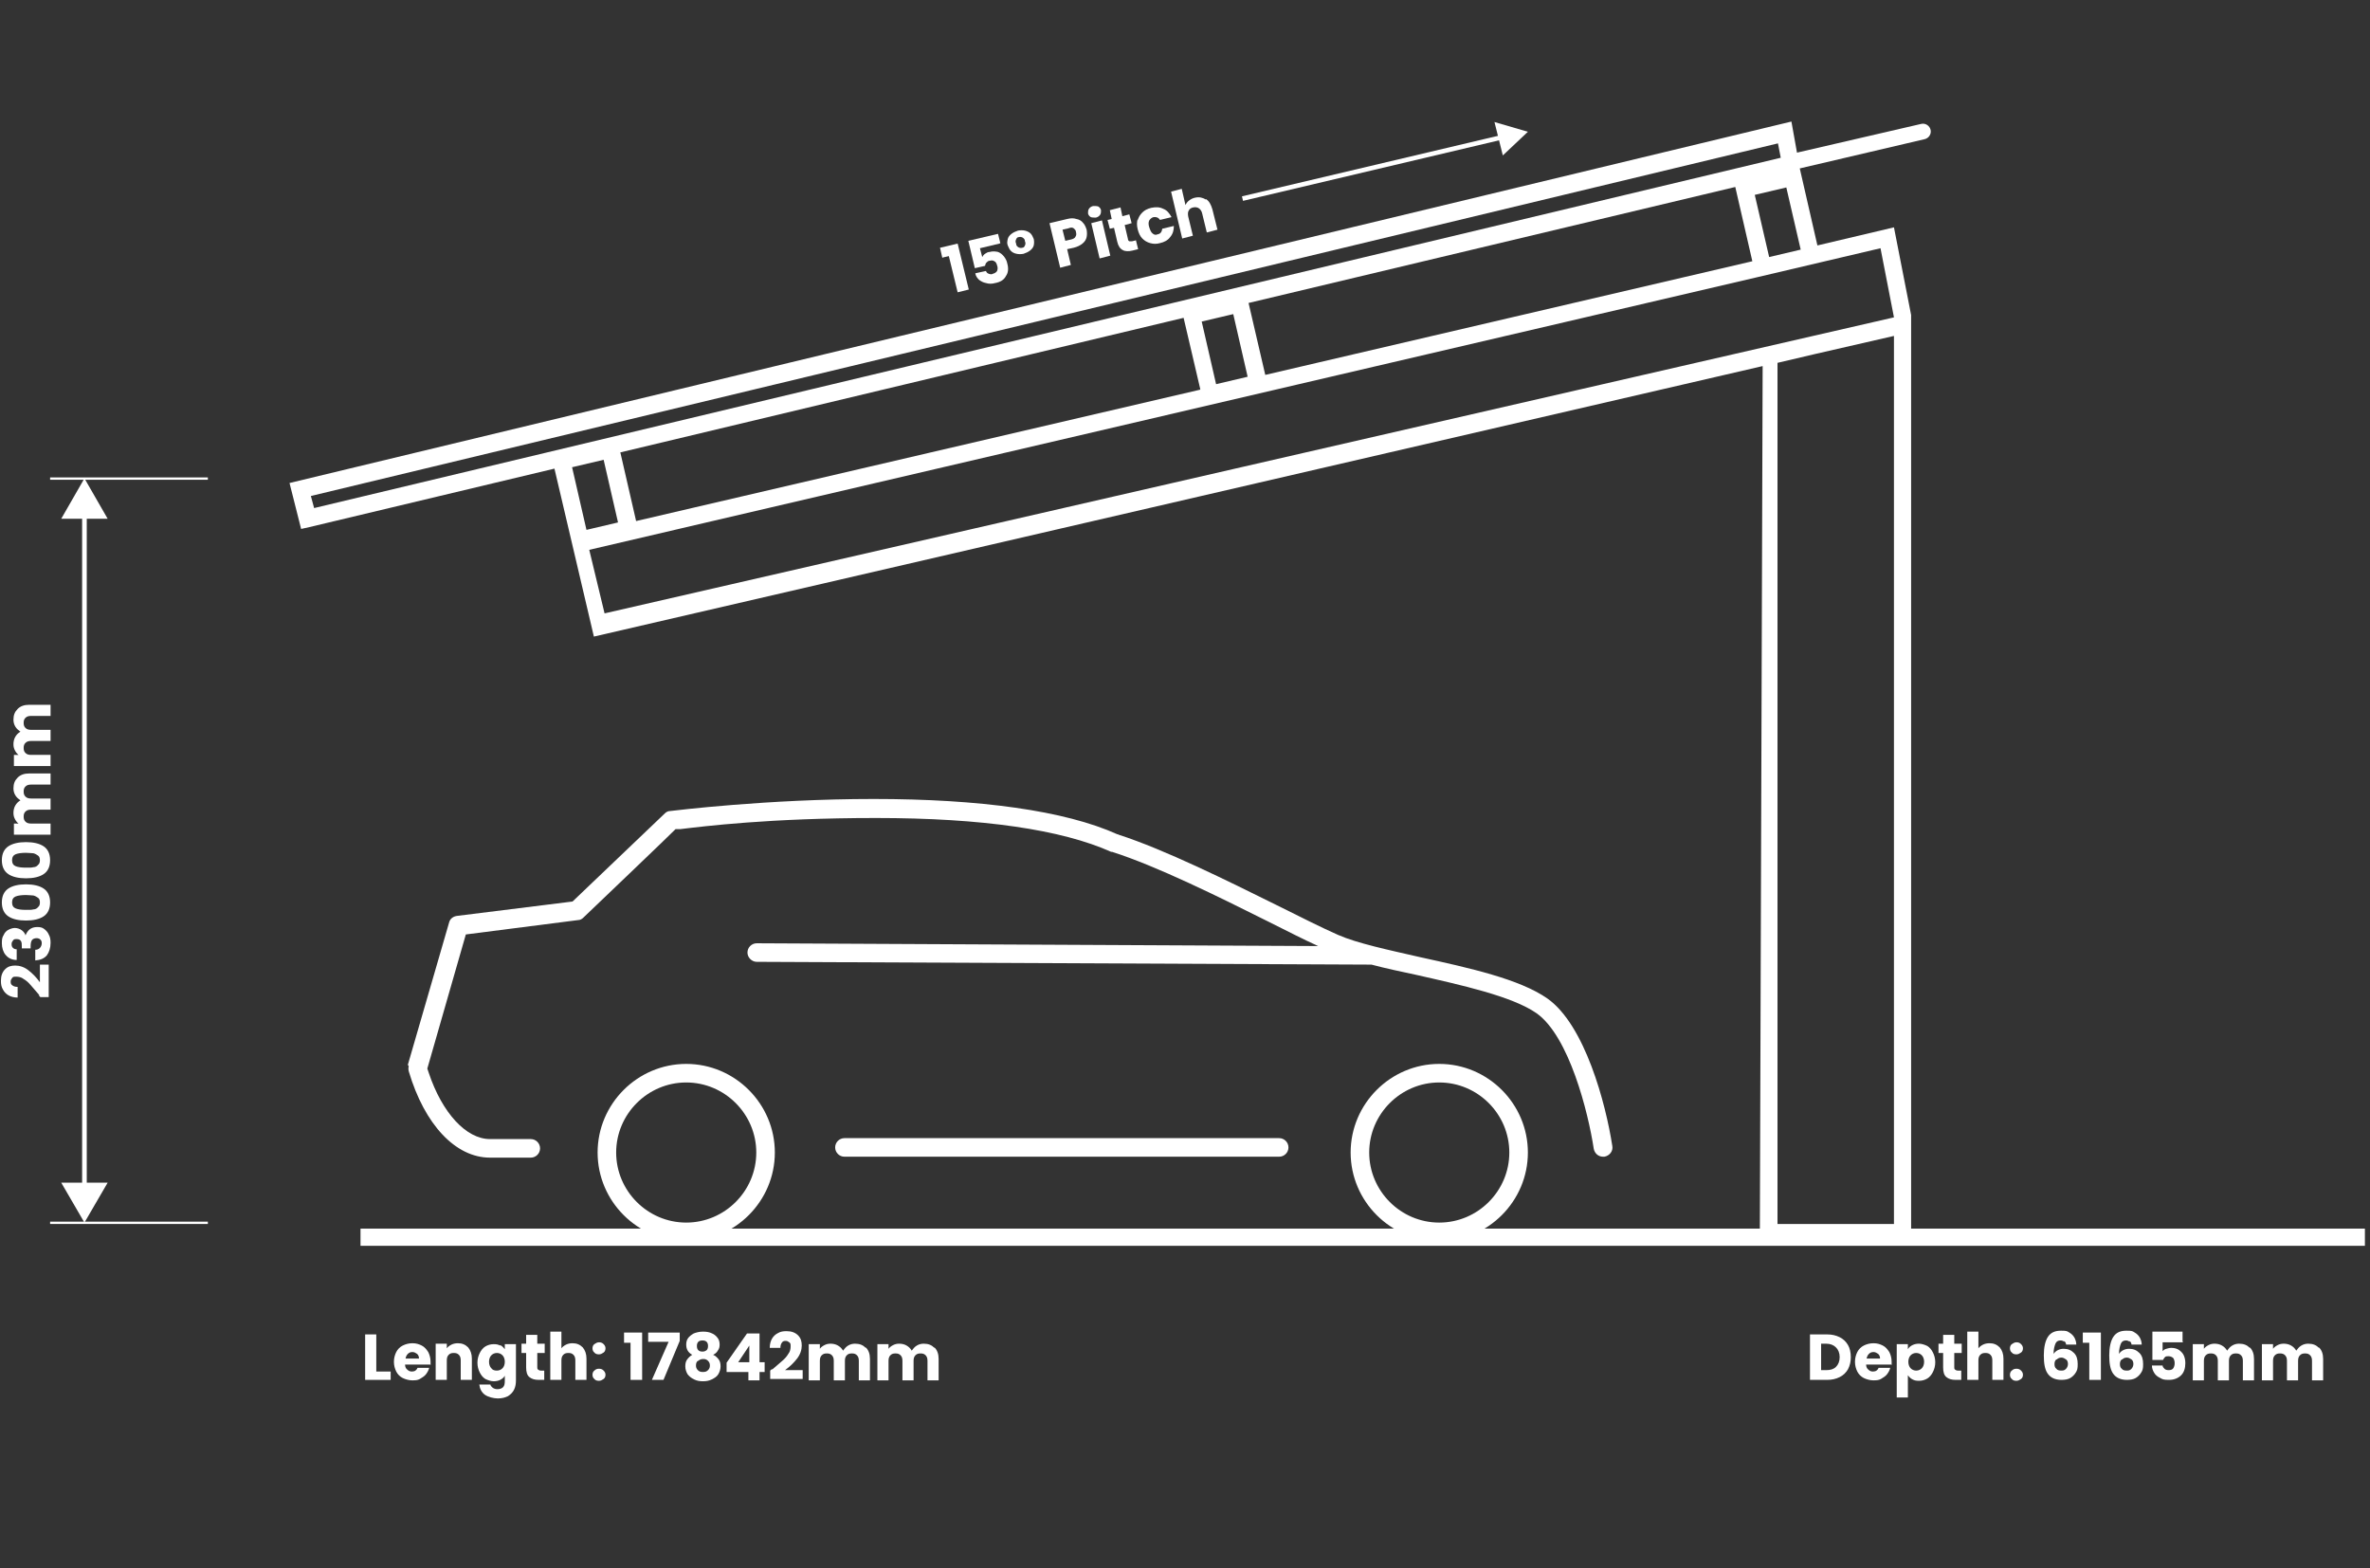 <?xml version="1.0" encoding="UTF-8"?>
<svg xmlns="http://www.w3.org/2000/svg" version="1.1" viewBox="0 0 510.8 338">
  <rect x="0" y="0" width="510.8" height="338" fill="#333333" stroke="none"/>
  <defs>
    <style>
      .cls-1 {
        fill: #fff;
      }
    </style>
  </defs>
  <!-- Generator: Adobe Illustrator 28.7.1, SVG Export Plug-In . SVG Version: 1.2.0 Build 142)  -->
  <g>
    <g id="Layer_1">
      <g>
        <path class="cls-1" d="M411.9,264.8V67.9l-3.7-18.9-16.5,3.9-3.8-16.6,26.9-6.3c.9-.2,1.5-1.1,1.3-2-.2-.9-1.1-1.5-2-1.3l-26.8,6.2-1.2-6.7L62.4,104.1l2.5,9.9,1.8-.4,52.8-12.6,8.5,36.2,251.9-58.3-.6,185.9H77.7v3.7h432v-3.7h-97.7ZM388.1,53.8l-6.8,1.6-3.1-13.4,6.8-1.6,3.1,13.4ZM67.7,109.5l-.7-2.6L383.2,30.9l.6,3.1L67.7,109.5ZM377.7,56.3l-105,24.5-3.6-15.5,104.9-25,3.7,16.1ZM268.9,81.2l-6.8,1.6-3.1-13.5,6.8-1.6,3.1,13.5ZM258.6,84l-121.5,28.3-3.4-14.8,121.4-29,3.6,15.4ZM123.3,100.7l6.8-1.6,3.1,13.5-6.8,1.6-3.1-13.5ZM408.2,263.8h-25.1V78.2l8.1-1.9,17-3.9v191.4ZM130.3,132.2l-3.3-13.7,251.5-58.7h0s26.8-6.3,26.8-6.3l2.9,14.9-277.9,63.8Z"/>
        <g>
          <path class="cls-1" d="M310.2,229.3c10.5,0,19.1,8.6,19.1,19.1s-8.6,19.1-19.1,19.1-19.1-8.6-19.1-19.1,8.6-19.1,19.1-19.1ZM310.2,263.5c8.3,0,15.1-6.8,15.1-15.1s-6.8-15.1-15.1-15.1-15.1,6.8-15.1,15.1,6.8,15.1,15.1,15.1Z"/>
          <path class="cls-1" d="M147.9,229.3c10.5,0,19.1,8.6,19.1,19.1s-8.6,19.1-19.1,19.1-19.1-8.6-19.1-19.1,8.6-19.1,19.1-19.1ZM147.9,263.5c8.3,0,15.1-6.8,15.1-15.1s-6.8-15.1-15.1-15.1-15.1,6.8-15.1,15.1,6.8,15.1,15.1,15.1Z"/>
          <path class="cls-1" d="M87.9,229.5l8.9-30.7c.2-.8.9-1.3,1.7-1.4l24.9-3.1,19.9-19c.3-.3.7-.5,1.1-.5.9-.1,21.1-2.6,43.9-2.6s41.2,2.5,52.5,7.6h.1c0,0,.2.1.2.1,9.9,3.2,23.4,9.9,34.1,15.2,5,2.5,9.8,4.9,13.2,6.4,4.1,1.8,10.7,3.2,17.7,4.8,10.5,2.3,21.4,4.7,27.4,8.9,8.1,5.7,12.6,22.7,14,31.8.2,1.1-.6,2.1-1.7,2.3-.1,0-.2,0-.3,0-1,0-1.8-.7-2-1.7-1.2-7.9-5.3-24.2-12.3-29.2-5.3-3.7-16.3-6.1-26-8.3-3.3-.7-6.6-1.4-9.6-2.2l-132.5-.6c-.5,0-1-.2-1.4-.6s-.6-.9-.6-1.4c0-1.1.9-2,2-2l121,.6c-3.1-1.4-6.8-3.3-10.6-5.2-10.8-5.4-24.1-12-33.8-15.1,0,0-.1,0-.2,0-10.7-4.8-27.8-7.3-50.7-7.3s-37.2,1.8-42.2,2.4h-1c0,.1-19.9,19.1-19.9,19.1-.3.3-.7.5-1.1.5l-24.2,3.1-8.3,28.9.3.9c2.9,8.7,8.1,14.3,13.2,14.3h8.8c1.1,0,2,.9,2,2s-.9,2-2,2h-8.8c-7.4,0-14.1-7.1-17.5-18.6-.1-.4-.1-.8,0-1.1Z"/>
          <path class="cls-1" d="M182,245.3h93.7c1.1,0,2,.9,2,2s-.9,2-2,2h-93.7c-1.1,0-2-.9-2-2s.9-2,2-2Z"/>
        </g>
        <g id="Manual_Dimension">
          <rect class="cls-1" x="10.8" y="263.3" width="34" height=".5"/>
          <rect class="cls-1" x="10.8" y="102.9" width="34" height=".5"/>
          <g>
            <path class="cls-1" d="M8.5,214.5c-.8-.9-1.4-1.6-1.9-2.2s-1-1-1.5-1.3c-.5-.4-1.1-.5-1.6-.5s-.7,0-.9.3-.3.4-.3.8.1.6.4.8c.3.2.6.3,1.1.3v2.3c-.8,0-1.5-.2-2-.5-.5-.3-.9-.7-1.2-1.3-.3-.5-.4-1.1-.4-1.8,0-1.1.3-1.9.9-2.5.6-.6,1.3-.8,2.2-.8s1.9.3,2.8,1,1.7,1.5,2.5,2.6v-3.8h1.9v7h-1.8c-.3-.3-.4-.5-.4-.4Z"/>
            <path class="cls-1" d="M1.2,205.8c-.5-.6-.8-1.5-.8-2.5s.1-1.3.4-1.8c.2-.5.6-.9,1-1.1s.9-.4,1.4-.4,1.1.2,1.5.5c.4.3.7.7.8,1.1h0c.2-.5.5-1,.9-1.3.4-.3.9-.5,1.6-.5s1.1.1,1.5.4c.4.3.8.7,1,1.2.3.5.4,1.1.4,1.8,0,1.1-.3,2-.8,2.7-.6.7-1.4,1-2.5,1.1v-2.3c.4,0,.7-.1,1-.4.2-.2.4-.6.4-1s-.1-.6-.3-.8c-.2-.2-.5-.3-.8-.3s-.8.1-1,.4-.3.7-.3,1.4v.4h-1.9v-.4c0-.5,0-.9-.2-1.2-.2-.3-.5-.4-.9-.4s-.6,0-.8.3-.3.4-.3.8.1.6.3.8c.2.2.5.3.8.3v2.3c-1,0-1.8-.4-2.3-1Z"/>
            <path class="cls-1" d="M1.8,197.5c-.9-.6-1.4-1.6-1.4-3s.5-2.4,1.4-3,2.2-.9,3.8-.9,2.9.3,3.8.9c.9.6,1.4,1.6,1.4,3s-.5,2.4-1.4,3c-.9.6-2.2.9-3.8.9s-2.9-.3-3.8-.9ZM3.4,193.2c-.5.2-.8.6-.8,1.3s.3,1.1.8,1.3c.5.2,1.2.3,2.2.3s1.2,0,1.6-.1c.4,0,.8-.2,1-.5.3-.2.4-.6.4-1s-.1-.8-.4-1c-.3-.2-.6-.4-1-.5-.4,0-.9-.1-1.6-.1-.9,0-1.7.1-2.2.3Z"/>
            <path class="cls-1" d="M1.8,188.4c-.9-.6-1.4-1.6-1.4-3s.5-2.4,1.4-3,2.2-.9,3.8-.9,2.9.3,3.8.9c.9.6,1.4,1.6,1.4,3s-.5,2.4-1.4,3c-.9.6-2.2.9-3.8.9s-2.9-.3-3.8-.9ZM3.4,184.1c-.5.2-.8.6-.8,1.3s.3,1.1.8,1.3c.5.2,1.2.3,2.2.3s1.2,0,1.6-.1c.4,0,.8-.2,1-.5.3-.2.4-.6.4-1s-.1-.8-.4-1c-.3-.2-.6-.4-1-.5-.4,0-.9-.1-1.6-.1-.9,0-1.7.1-2.2.3Z"/>
            <path class="cls-1" d="M3.8,167.6c.6-.6,1.4-.9,2.5-.9h4.6v2.4h-4.2c-.5,0-.9.1-1.2.4-.3.3-.4.6-.4,1.1s.1.8.4,1.1c.3.3.7.4,1.2.4h4.2v2.4h-4.2c-.5,0-.9.1-1.2.4-.3.3-.4.6-.4,1.1s.1.8.4,1.1c.3.3.7.4,1.2.4h4.2v2.4H3v-2.4h1c-.3-.2-.6-.6-.8-1s-.3-.8-.3-1.3.1-1.1.4-1.6.6-.8,1.1-1.1c-.4-.3-.8-.6-1.1-1.1-.3-.5-.4-1-.4-1.5,0-1,.3-1.7.9-2.3Z"/>
            <path class="cls-1" d="M3.8,152.8c.6-.6,1.4-.9,2.5-.9h4.6v2.4h-4.2c-.5,0-.9.1-1.2.4-.3.3-.4.6-.4,1.1s.1.8.4,1.1c.3.3.7.4,1.2.4h4.2v2.4h-4.2c-.5,0-.9.1-1.2.4-.3.3-.4.6-.4,1.1s.1.8.4,1.1c.3.3.7.4,1.2.4h4.2v2.4H3v-2.4h1c-.3-.2-.6-.6-.8-1s-.3-.8-.3-1.3.1-1.1.4-1.6.6-.8,1.1-1.1c-.4-.3-.8-.6-1.1-1.1-.3-.5-.4-1-.4-1.5,0-1,.3-1.7.9-2.3Z"/>
          </g>
          <g>
            <rect class="cls-1" x="17.7" y="110.3" width="1" height="146.1"/>
            <polygon class="cls-1" points="13.2 111.8 18.2 103.1 23.2 111.8 13.2 111.8"/>
            <polygon class="cls-1" points="13.2 254.9 18.2 263.5 23.2 254.9 13.2 254.9"/>
          </g>
        </g>
        <g>
          <path class="cls-1" d="M396.5,288.2c.8.4,1.4,1,1.8,1.7.4.7.6,1.6.6,2.6s-.2,1.8-.6,2.6c-.4.7-1,1.3-1.8,1.7-.8.4-1.7.6-2.7.6h-3.7v-9.8h3.7c1,0,1.9.2,2.7.6ZM395.7,294.6c.5-.5.8-1.2.8-2.1s-.3-1.6-.8-2.1c-.5-.5-1.2-.8-2.1-.8h-1.1v5.7h1.1c.9,0,1.6-.2,2.1-.7Z"/>
          <path class="cls-1" d="M407.6,294.1h-5.4c0,.5.2.9.5,1.1.3.3.6.4,1,.4.6,0,1-.3,1.2-.8h2.5c-.1.5-.4,1-.7,1.4-.3.4-.8.7-1.3,1s-1.1.3-1.7.3-1.4-.2-2-.5-1.1-.8-1.4-1.4c-.3-.6-.5-1.3-.5-2.1s.2-1.5.5-2.1c.3-.6.8-1.1,1.4-1.4.6-.3,1.3-.5,2.1-.5s1.4.2,2,.5c.6.3,1,.8,1.4,1.4.3.6.5,1.3.5,2.1s0,.5,0,.7ZM405.2,292.8c0-.4-.1-.7-.4-1-.3-.2-.6-.4-1-.4s-.7.1-1,.4-.4.6-.5,1h3Z"/>
          <path class="cls-1" d="M412.2,289.9c.4-.2.9-.3,1.4-.3s1.2.2,1.8.5c.5.3.9.8,1.2,1.4.3.6.5,1.3.5,2.1s-.2,1.5-.5,2.1c-.3.6-.7,1.1-1.2,1.4-.5.3-1.1.5-1.8.5s-1-.1-1.4-.3c-.4-.2-.7-.5-1-.9v4.8h-2.4v-11.5h2.4v1.1c.2-.4.6-.7,1-.9ZM414.2,292.1c-.3-.3-.7-.5-1.2-.5s-.9.2-1.2.5c-.3.3-.5.8-.5,1.4s.2,1.1.5,1.4c.3.3.7.5,1.2.5s.9-.2,1.2-.5.5-.8.5-1.4-.2-1.1-.5-1.4Z"/>
          <path class="cls-1" d="M422.7,295.4v2h-1.2c-.9,0-1.5-.2-2-.6-.5-.4-.7-1.1-.7-2.1v-3.1h-1v-2h1v-1.9h2.4v1.9h1.6v2h-1.6v3.1c0,.2,0,.4.2.5.1.1.3.2.6.2h.9Z"/>
          <path class="cls-1" d="M431,290.4c.5.6.8,1.4.8,2.4v4.6h-2.4v-4.2c0-.5-.1-.9-.4-1.2-.3-.3-.6-.4-1.1-.4s-.8.1-1.1.4c-.3.3-.4.7-.4,1.2v4.2h-2.4v-10.4h2.4v3.6c.2-.3.6-.6,1-.8s.9-.3,1.4-.3c.9,0,1.6.3,2.2.9Z"/>
          <path class="cls-1" d="M433.6,291.5c-.3-.2-.4-.6-.4-.9s.1-.7.4-.9.6-.4,1-.4.7.1,1,.4.4.6.4.9-.1.7-.4.9c-.3.2-.6.4-1,.4s-.8-.1-1-.4ZM433.6,297.2c-.3-.2-.4-.6-.4-.9s.1-.7.4-.9c.3-.3.6-.4,1-.4s.7.1,1,.4c.3.3.4.6.4.9s-.1.7-.4.9c-.3.2-.6.4-1,.4s-.8-.1-1-.4Z"/>
          <path class="cls-1" d="M444.9,289.2c-.2-.2-.5-.3-.8-.3-.5,0-.9.2-1.1.7-.2.5-.4,1.2-.4,2.2.2-.3.5-.6.9-.8.4-.2.8-.3,1.3-.3.9,0,1.6.3,2.2.9s.8,1.4.8,2.4-.1,1.3-.4,1.8c-.3.5-.7.9-1.2,1.2-.5.3-1.2.4-1.9.4-1.4,0-2.4-.5-3-1.4s-.8-2.2-.8-3.9.3-3.1.9-4,1.5-1.3,2.8-1.3,1.3.1,1.8.4c.5.3.8.6,1.1,1.1.2.4.4.9.4,1.5h-2.2c0-.3-.2-.6-.4-.8ZM443.2,293c-.3.2-.4.6-.4,1s.1.8.4,1c.2.3.6.4,1.1.4s.7-.1,1-.4c.2-.2.4-.6.4-1s-.1-.8-.4-1-.6-.4-1-.4-.7.1-1,.4Z"/>
          <path class="cls-1" d="M448.9,289.4v-2.2h3.9v10.2h-2.5v-8h-1.4Z"/>
          <path class="cls-1" d="M459,289.2c-.2-.2-.5-.3-.8-.3-.5,0-.9.2-1.1.7-.2.5-.4,1.2-.4,2.2.2-.3.5-.6.9-.8.4-.2.8-.3,1.3-.3.9,0,1.6.3,2.2.9s.8,1.4.8,2.4-.1,1.3-.4,1.8c-.3.5-.7.9-1.2,1.2-.5.3-1.2.4-1.9.4-1.4,0-2.4-.5-3-1.4s-.8-2.2-.8-3.9.3-3.1.9-4,1.5-1.3,2.8-1.3,1.3.1,1.8.4c.5.3.8.6,1.1,1.1.2.4.4.9.4,1.5h-2.2c0-.3-.2-.6-.4-.8ZM457.3,293c-.3.2-.4.6-.4,1s.1.8.4,1c.2.3.6.4,1.1.4s.7-.1,1-.4c.2-.2.4-.6.4-1s-.1-.8-.4-1-.6-.4-1-.4-.7.1-1,.4Z"/>
          <path class="cls-1" d="M470.5,289.3h-4.4v1.9c.2-.2.4-.4.8-.5.3-.1.7-.2,1.1-.2.7,0,1.3.2,1.7.5s.8.7,1,1.2c.2.5.3,1,.3,1.6,0,1.1-.3,2-.9,2.6-.6.6-1.5,1-2.6,1s-1.4-.1-1.9-.4c-.6-.3-1-.6-1.3-1.1-.3-.5-.5-1-.5-1.6h2.3c0,.3.2.5.4.7s.5.3.9.3.8-.1,1-.4c.2-.3.3-.7.3-1.1s-.1-.8-.3-1.1c-.2-.2-.6-.4-1-.4s-.6,0-.8.2c-.2.2-.3.4-.4.6h-2.3v-6.1h6.5v2.1Z"/>
          <path class="cls-1" d="M484.9,290.4c.6.6.9,1.4.9,2.5v4.6h-2.4v-4.2c0-.5-.1-.9-.4-1.2-.3-.3-.6-.4-1.1-.4s-.8.1-1.1.4c-.3.3-.4.7-.4,1.2v4.2h-2.4v-4.2c0-.5-.1-.9-.4-1.2-.3-.3-.6-.4-1.1-.4s-.8.1-1.1.4c-.3.3-.4.7-.4,1.2v4.2h-2.4v-7.8h2.4v1c.2-.3.6-.6,1-.8s.8-.3,1.3-.3,1.1.1,1.6.4.8.6,1.1,1.1c.3-.4.6-.8,1.1-1.1.5-.3,1-.4,1.5-.4,1,0,1.7.3,2.3.9Z"/>
          <path class="cls-1" d="M499.8,290.4c.6.6.9,1.4.9,2.5v4.6h-2.4v-4.2c0-.5-.1-.9-.4-1.2-.3-.3-.6-.4-1.1-.4s-.8.1-1.1.4c-.3.3-.4.7-.4,1.2v4.2h-2.4v-4.2c0-.5-.1-.9-.4-1.2-.3-.3-.6-.4-1.1-.4s-.8.1-1.1.4c-.3.3-.4.7-.4,1.2v4.2h-2.4v-7.8h2.4v1c.2-.3.6-.6,1-.8s.8-.3,1.3-.3,1.1.1,1.6.4.8.6,1.1,1.1c.3-.4.6-.8,1.1-1.1.5-.3,1-.4,1.5-.4,1,0,1.7.3,2.3.9Z"/>
        </g>
        <g>
          <path class="cls-1" d="M81.1,295.6h3.1v1.8h-5.5v-9.8h2.4v8Z"/>
          <path class="cls-1" d="M92.7,294.1h-5.4c0,.5.2.9.5,1.1.3.3.6.4,1,.4.6,0,1-.3,1.2-.8h2.5c-.1.5-.4,1-.7,1.4-.3.4-.8.7-1.3,1s-1.1.3-1.7.3-1.4-.2-2-.5-1.1-.8-1.4-1.4c-.3-.6-.5-1.3-.5-2.1s.2-1.5.5-2.1c.3-.6.8-1.1,1.4-1.4.6-.3,1.3-.5,2.1-.5s1.4.2,2,.5c.6.3,1,.8,1.4,1.4.3.6.5,1.3.5,2.1s0,.5,0,.7ZM90.3,292.8c0-.4-.1-.7-.4-1-.3-.2-.6-.4-1-.4s-.7.1-1,.4-.4.6-.5,1h3Z"/>
          <path class="cls-1" d="M100.9,290.4c.5.6.8,1.4.8,2.4v4.6h-2.4v-4.2c0-.5-.1-.9-.4-1.2-.3-.3-.6-.4-1.1-.4s-.8.1-1.1.4c-.3.3-.4.7-.4,1.2v4.2h-2.4v-7.8h2.4v1c.2-.3.6-.6,1-.8.4-.2.9-.3,1.4-.3.9,0,1.6.3,2.2.9Z"/>
          <path class="cls-1" d="M107.8,289.9c.4.2.7.5,1,.9v-1.1h2.4v7.8c0,.7-.1,1.4-.4,2-.3.6-.7,1-1.3,1.4-.6.3-1.3.5-2.2.5s-2.1-.3-2.8-.8c-.7-.5-1.1-1.3-1.2-2.2h2.4c0,.3.3.5.5.7.3.2.6.3,1,.3s.9-.1,1.2-.4c.3-.3.4-.7.4-1.4v-1.1c-.2.4-.6.7-1,.9-.4.2-.9.3-1.4.3s-1.2-.2-1.8-.5c-.5-.3-.9-.8-1.2-1.4-.3-.6-.5-1.3-.5-2.1s.2-1.5.5-2.1c.3-.6.7-1.1,1.2-1.4.5-.3,1.1-.5,1.8-.5s1,.1,1.4.3ZM108.3,292.1c-.3-.3-.7-.5-1.2-.5s-.9.2-1.2.5c-.3.3-.5.8-.5,1.4s.2,1.1.5,1.4c.3.4.7.5,1.2.5s.9-.2,1.2-.5c.3-.3.5-.8.5-1.4s-.2-1.1-.5-1.4Z"/>
          <path class="cls-1" d="M117.3,295.4v2h-1.2c-.9,0-1.5-.2-2-.6-.5-.4-.7-1.1-.7-2.1v-3.1h-1v-2h1v-1.9h2.4v1.9h1.6v2h-1.6v3.1c0,.2,0,.4.2.5.1.1.3.2.6.2h.9Z"/>
          <path class="cls-1" d="M125.6,290.4c.5.6.8,1.4.8,2.4v4.6h-2.4v-4.2c0-.5-.1-.9-.4-1.2-.3-.3-.6-.4-1.1-.4s-.8.1-1.1.4c-.3.3-.4.7-.4,1.2v4.2h-2.4v-10.4h2.4v3.6c.2-.3.6-.6,1-.8s.9-.3,1.4-.3c.9,0,1.6.3,2.2.9Z"/>
          <path class="cls-1" d="M128.1,291.5c-.3-.2-.4-.6-.4-.9s.1-.7.4-.9.6-.4,1-.4.7.1,1,.4.4.6.4.9-.1.7-.4.9c-.3.2-.6.4-1,.4s-.8-.1-1-.4ZM128.1,297.2c-.3-.2-.4-.6-.4-.9s.1-.7.4-.9c.3-.3.6-.4,1-.4s.7.1,1,.4c.3.3.4.6.4.9s-.1.7-.4.9c-.3.2-.6.4-1,.4s-.8-.1-1-.4Z"/>
          <path class="cls-1" d="M134.5,289.4v-2.2h3.9v10.2h-2.5v-8h-1.4Z"/>
          <path class="cls-1" d="M146.5,289l-3.5,8.4h-2.5l3.6-8.2h-4.4v-2h6.8v1.8Z"/>
          <path class="cls-1" d="M147.9,289.8c0-.5.1-1,.4-1.4.3-.4.7-.7,1.2-1,.5-.2,1.2-.4,2-.4s1.4.1,2,.4c.5.2.9.6,1.2,1,.3.4.4.9.4,1.4s-.1.9-.4,1.3c-.2.4-.6.7-1,.9.5.2.9.6,1.2,1,.3.4.4.9.4,1.5s-.2,1.2-.5,1.7c-.3.5-.8.8-1.4,1.1-.6.3-1.2.4-1.9.4s-1.3-.1-1.9-.4-1-.6-1.4-1.1c-.3-.5-.5-1.1-.5-1.7s.1-1.1.4-1.5c.3-.4.7-.8,1.1-1-.9-.5-1.3-1.2-1.3-2.2ZM150.4,293.3c-.3.2-.4.6-.4,1s.1.7.4,1c.3.3.6.4,1.1.4s.8-.1,1.1-.4c.3-.3.4-.6.4-1s-.1-.7-.4-1-.6-.4-1-.4-.8.1-1.1.4ZM152.3,289.2c-.2-.2-.5-.3-.9-.3s-.7.1-.9.3c-.2.2-.3.5-.3.9s.1.7.3.9c.2.2.5.3.9.3s.6-.1.9-.3c.2-.2.3-.5.3-.9s-.1-.7-.3-.9Z"/>
          <path class="cls-1" d="M156.6,295.6v-1.9l4.4-6.3h2.7v6.2h1.1v2.1h-1.1v1.8h-2.4v-1.8h-4.7ZM161.5,290l-2.4,3.6h2.4v-3.6Z"/>
          <path class="cls-1" d="M166.4,295.2c.9-.8,1.6-1.4,2.2-1.9s1-1,1.3-1.5c.4-.5.5-1.1.5-1.6s0-.7-.3-.9-.4-.3-.8-.3-.6.1-.8.4c-.2.3-.3.6-.3,1.1h-2.3c0-.8.2-1.5.5-2,.3-.5.7-.9,1.3-1.2.5-.3,1.1-.4,1.8-.4,1.1,0,1.9.3,2.5.9.6.6.8,1.3.8,2.2s-.3,1.9-1,2.8-1.5,1.7-2.6,2.5h3.8v1.9h-7v-1.8c.3-.3.5-.4.4-.4Z"/>
          <path class="cls-1" d="M186.6,290.4c.6.6.9,1.4.9,2.5v4.6h-2.4v-4.2c0-.5-.1-.9-.4-1.2-.3-.3-.6-.4-1.1-.4s-.8.1-1.1.4c-.3.3-.4.7-.4,1.2v4.2h-2.4v-4.2c0-.5-.1-.9-.4-1.2-.3-.3-.6-.4-1.1-.4s-.8.1-1.1.4c-.3.3-.4.7-.4,1.2v4.2h-2.4v-7.8h2.4v1c.2-.3.6-.6,1-.8s.8-.3,1.3-.3,1.1.1,1.6.4.8.6,1.1,1.1c.3-.4.6-.8,1.1-1.1.5-.3,1-.4,1.5-.4,1,0,1.7.3,2.3.9Z"/>
          <path class="cls-1" d="M201.4,290.4c.6.6.9,1.4.9,2.5v4.6h-2.4v-4.2c0-.5-.1-.9-.4-1.2-.3-.3-.6-.4-1.1-.4s-.8.1-1.1.4c-.3.3-.4.7-.4,1.2v4.2h-2.4v-4.2c0-.5-.1-.9-.4-1.2-.3-.3-.6-.4-1.1-.4s-.8.1-1.1.4c-.3.3-.4.7-.4,1.2v4.2h-2.4v-7.8h2.4v1c.2-.3.6-.6,1-.8s.8-.3,1.3-.3,1.1.1,1.6.4.8.6,1.1,1.1c.3-.4.6-.8,1.1-1.1.5-.3,1-.4,1.5-.4,1,0,1.7.3,2.3.9Z"/>
        </g>
        <g>
          <path class="cls-1" d="M203.1,55.6l-.5-2.2,3.8-.9,2.4,9.9-2.4.6-1.9-7.8-1.3.3Z"/>
          <path class="cls-1" d="M215.4,52.5l-4.2,1,.5,1.9c.1-.2.3-.5.6-.7.3-.2.6-.4,1-.4.7-.2,1.3-.1,1.8,0,.5.2.9.5,1.3,1,.3.4.6.9.7,1.5.3,1.1.2,2-.3,2.7-.4.8-1.2,1.3-2.3,1.5-.7.2-1.4.2-2,0-.6-.1-1.1-.4-1.5-.7-.4-.4-.7-.8-.8-1.4l2.3-.5c.1.3.3.5.6.6.3.1.6.2.9,0,.4-.1.7-.3.9-.6.1-.3.2-.7,0-1.2-.1-.4-.3-.8-.6-.9-.3-.2-.6-.2-1-.1-.3,0-.5.2-.7.4-.2.2-.2.4-.3.7l-2.2.5-1.4-5.9,6.4-1.5.5,2Z"/>
          <path class="cls-1" d="M217.2,51.5c.1-.4.4-.8.8-1.1.4-.3.8-.5,1.4-.7.5-.1,1.1-.1,1.5,0s.9.3,1.2.6c.3.3.5.7.7,1.2.1.5.1.9,0,1.4-.1.4-.4.8-.8,1.1-.4.3-.8.5-1.4.7-.5.1-1.1.1-1.5,0-.5-.1-.9-.3-1.2-.6-.3-.3-.5-.7-.7-1.2s-.1-.9,0-1.4ZM220.4,51.2c-.2-.1-.5-.2-.8-.1-.3,0-.5.2-.6.5-.1.2-.2.5,0,.9,0,.4.2.6.5.8.2.1.5.2.8.1.3,0,.5-.2.6-.5.1-.2.2-.5,0-.9,0-.4-.2-.6-.5-.8Z"/>
          <path class="cls-1" d="M234.2,51.1c-.1.5-.4,1-.9,1.4-.5.4-1.1.7-1.9.9l-1.4.3.8,3.4-2.3.6-2.3-9.6,3.8-.9c.8-.2,1.4-.2,2,0,.6.1,1.1.4,1.4.8.4.4.6.9.8,1.5.1.6.1,1.1,0,1.6ZM231.8,51c.2-.3.2-.6.1-1,0-.4-.3-.6-.5-.8-.3-.2-.6-.2-1.1,0l-1.3.3.6,2.4,1.3-.3c.4-.1.8-.3.9-.6Z"/>
          <path class="cls-1" d="M235.1,46.8c-.3-.2-.5-.4-.6-.8,0-.4,0-.7.2-1,.2-.3.5-.5.9-.6.4,0,.8,0,1.1.1.3.2.5.4.6.8,0,.4,0,.7-.2,1-.2.3-.5.5-.9.6-.4,0-.8,0-1.1-.1ZM237.5,47.5l1.8,7.6-2.3.6-1.8-7.6,2.3-.6Z"/>
          <path class="cls-1" d="M244.8,51.7l.5,2-1.2.3c-.8.2-1.6.2-2.1-.1-.6-.3-1-.9-1.2-1.8l-.7-3-.9.2-.5-1.9.9-.2-.4-1.9,2.3-.6.4,1.9,1.5-.4.5,1.9-1.5.4.7,3c0,.2.1.4.3.5.1,0,.3,0,.6,0l.8-.2Z"/>
          <path class="cls-1" d="M245.2,47.5c.2-.7.5-1.2,1-1.7.5-.5,1.1-.8,1.9-1,1-.2,1.8-.2,2.6.2.8.3,1.3.9,1.8,1.8l-2.5.6c-.3-.5-.8-.7-1.4-.6-.4.1-.7.4-.9.7-.2.4-.2.9,0,1.5s.4,1.1.7,1.3c.3.3.7.4,1.1.2.6-.1.9-.5,1-1.2l2.5-.6c0,.9-.2,1.7-.8,2.4-.5.7-1.3,1.1-2.2,1.3-.7.2-1.4.2-2.1,0s-1.2-.5-1.7-1c-.5-.5-.8-1.2-1-2s-.2-1.5,0-2.2Z"/>
          <path class="cls-1" d="M259.9,42.9c.7.4,1.1,1.2,1.4,2.2l1.1,4.4-2.3.6-1-4.1c-.1-.5-.4-.9-.7-1.1-.3-.2-.7-.3-1.2-.2s-.8.3-1,.7c-.2.3-.2.8-.1,1.3l1,4.1-2.3.6-2.4-10.1,2.3-.6.8,3.5c.2-.4.4-.7.8-1,.4-.3.8-.5,1.3-.6.9-.2,1.6,0,2.3.4Z"/>
        </g>
        <g>
          <rect class="cls-1" x="267" y="35.8" width="57.8" height="1" transform="translate(-.4 68.9) rotate(-13.3)"/>
          <polygon class="cls-1" points="323.9 33.5 329.3 28.4 322.1 26.3 323.9 33.5"/>
        </g>
      </g>
    </g>
  </g>
</svg>